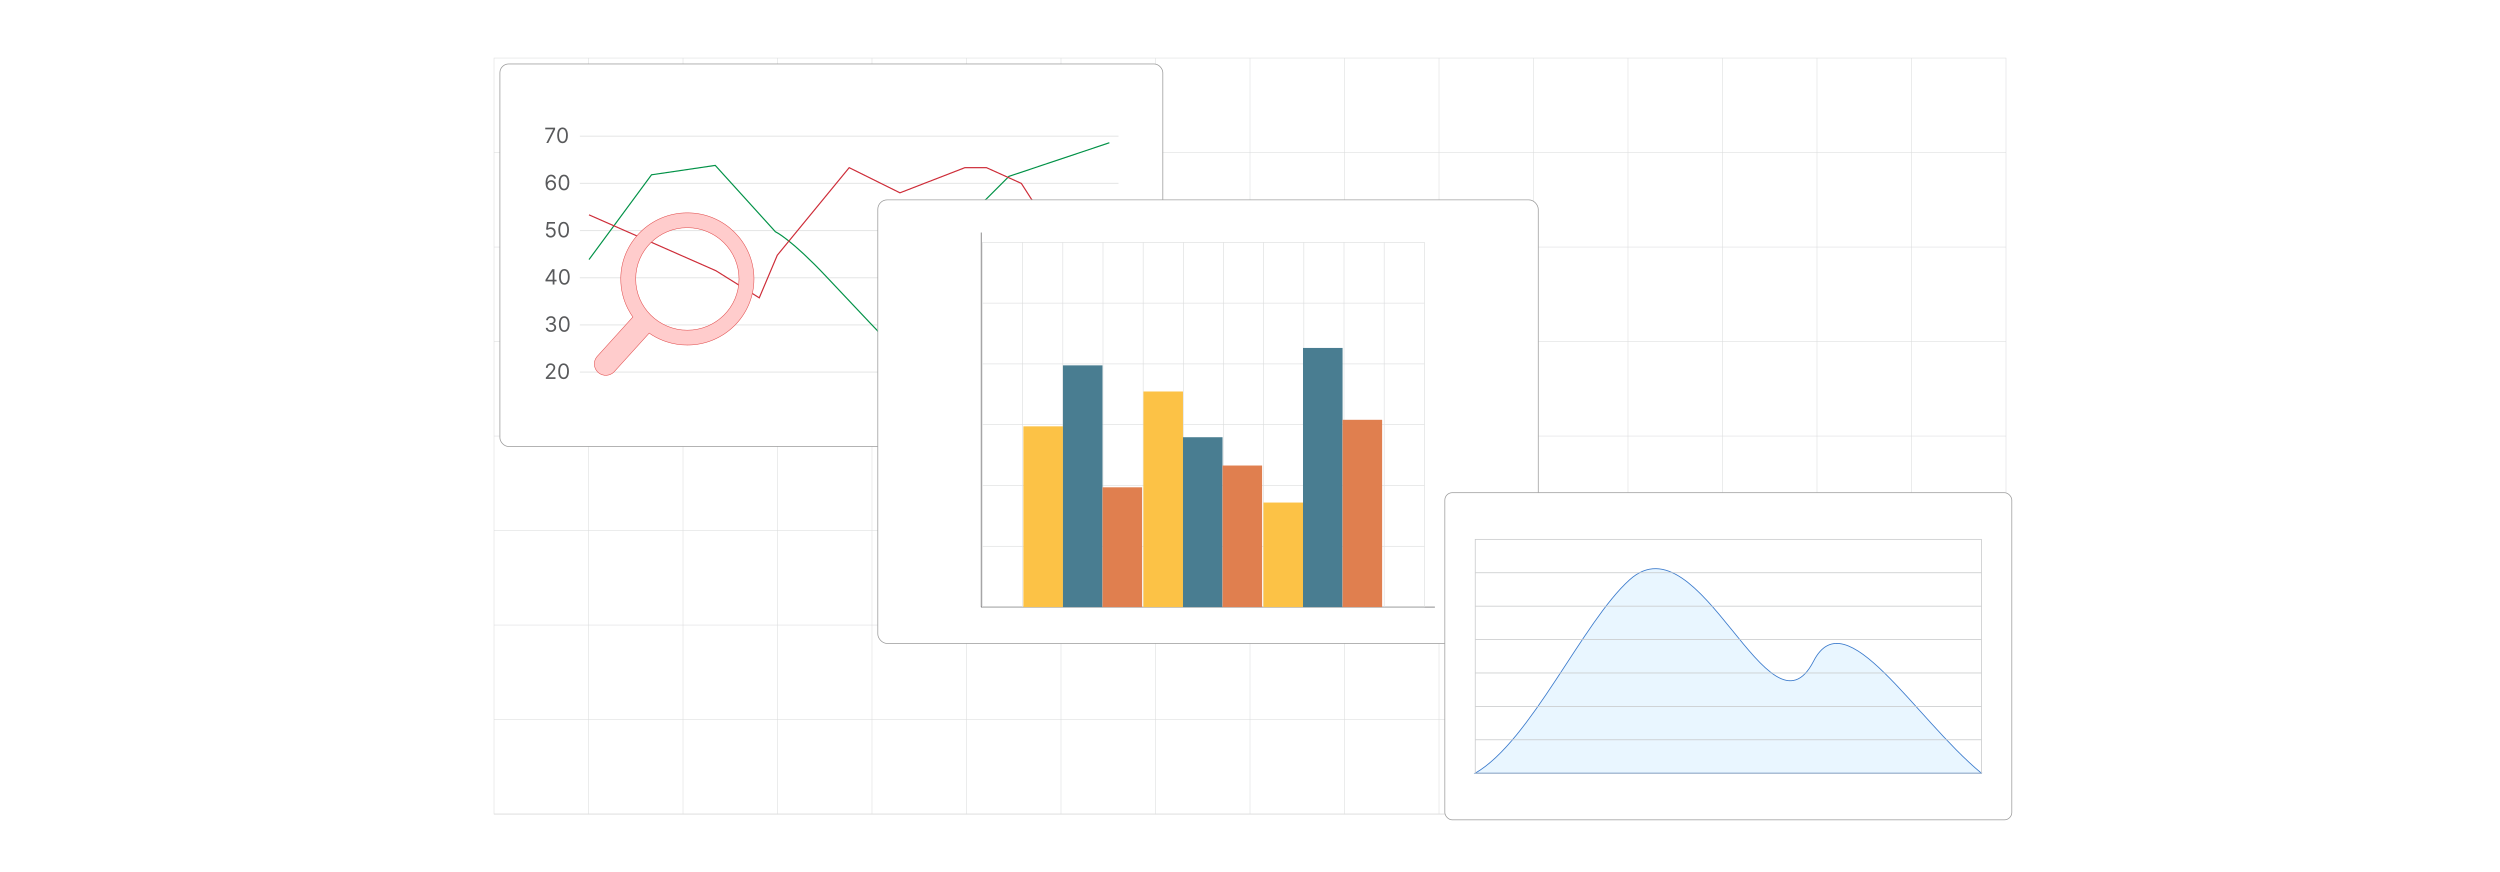 <?xml version="1.0" encoding="UTF-8"?><svg id="Layer_1" xmlns="http://www.w3.org/2000/svg" xmlns:xlink="http://www.w3.org/1999/xlink" viewBox="0 0 860 300"><defs><filter id="drop-shadow-14" filterUnits="userSpaceOnUse"><feOffset dx="2.032" dy="2.032"/><feGaussianBlur result="blur" stdDeviation="3.048"/><feFlood flood-color="#333" flood-opacity=".08"/><feComposite in2="blur" operator="in"/><feComposite in="SourceGraphic"/></filter><filter id="drop-shadow-15" filterUnits="userSpaceOnUse"><feOffset dx="2" dy="2"/><feGaussianBlur result="blur-2" stdDeviation="3"/><feFlood flood-color="#333" flood-opacity=".08"/><feComposite in2="blur-2" operator="in"/><feComposite in="SourceGraphic"/></filter><filter id="drop-shadow-16" filterUnits="userSpaceOnUse"><feOffset dx="2" dy="2"/><feGaussianBlur result="blur-3" stdDeviation="3"/><feFlood flood-color="#333" flood-opacity=".08"/><feComposite in2="blur-3" operator="in"/><feComposite in="SourceGraphic"/></filter><filter id="drop-shadow-17" filterUnits="userSpaceOnUse"><feOffset dx="2" dy="2"/><feGaussianBlur result="blur-4" stdDeviation="3"/><feFlood flood-color="#333" flood-opacity=".08"/><feComposite in2="blur-4" operator="in"/><feComposite in="SourceGraphic"/></filter></defs><rect y="0" width="860" height="300" rx="5" ry="5" fill="#fff" stroke-width="0"/><rect x="169.94" y="19.969" width="520.124" height="260.062" fill="none" stroke="#dbdcdd" stroke-miterlimit="10" stroke-width=".187"/><polyline points="690.064 280.031 657.554 280.031 625.045 280.031 592.536 280.031 560.026 280.031 527.517 280.031 495.021 280.031 462.511 280.031 430.002 280.031 397.492 280.031 364.983 280.031 332.474 280.031 299.964 280.031 267.455 280.031 234.958 280.031 202.449 280.031 169.94 280.031" fill="none" stroke="#dbdcdd" stroke-miterlimit="10" stroke-width=".187"/><line x1="169.936" y1="247.528" x2="690.063" y2="247.528" fill="none" stroke="#dbdcdd" stroke-miterlimit="10" stroke-width=".187"/><line x1="169.936" y1="215.02" x2="690.063" y2="215.02" fill="none" stroke="#dbdcdd" stroke-miterlimit="10" stroke-width=".187"/><line x1="169.936" y1="182.512" x2="690.063" y2="182.512" fill="none" stroke="#dbdcdd" stroke-miterlimit="10" stroke-width=".187"/><line x1="169.936" y1="150.004" x2="690.063" y2="150.004" fill="none" stroke="#dbdcdd" stroke-miterlimit="10" stroke-width=".187"/><line x1="169.936" y1="117.496" x2="690.063" y2="117.496" fill="none" stroke="#dbdcdd" stroke-miterlimit="10" stroke-width=".187"/><line x1="169.936" y1="84.988" x2="690.063" y2="84.988" fill="none" stroke="#dbdcdd" stroke-miterlimit="10" stroke-width=".187"/><line x1="169.936" y1="52.48" x2="690.063" y2="52.48" fill="none" stroke="#dbdcdd" stroke-miterlimit="10" stroke-width=".187"/><polyline points="657.554 280.031 657.554 247.522 657.554 215.025 657.554 182.516 657.554 150.006 657.554 117.497 657.554 84.988 657.554 52.478 657.554 19.969" fill="none" stroke="#dbdcdd" stroke-miterlimit="10" stroke-width=".187"/><polyline points="625.045 280.031 625.045 247.522 625.045 215.025 625.045 182.516 625.045 150.006 625.045 117.497 625.045 84.988 625.045 52.478 625.045 19.969" fill="none" stroke="#dbdcdd" stroke-miterlimit="10" stroke-width=".187"/><polyline points="592.536 280.031 592.536 247.522 592.536 215.025 592.536 182.516 592.536 150.006 592.536 117.497 592.536 84.988 592.536 52.478 592.536 19.969" fill="none" stroke="#dbdcdd" stroke-miterlimit="10" stroke-width=".187"/><polyline points="560.026 280.031 560.026 247.522 560.026 215.025 560.026 182.516 560.026 150.006 560.026 117.497 560.026 84.988 560.026 52.478 560.026 19.969" fill="none" stroke="#dbdcdd" stroke-miterlimit="10" stroke-width=".187"/><polyline points="527.517 280.031 527.517 247.522 527.517 215.025 527.517 182.516 527.517 150.006 527.517 117.497 527.517 84.988 527.517 52.478 527.517 19.969" fill="none" stroke="#dbdcdd" stroke-miterlimit="10" stroke-width=".187"/><polyline points="495.021 280.031 495.021 247.522 495.021 215.025 495.021 182.516 495.021 150.006 495.021 117.497 495.021 84.988 495.021 52.478 495.021 19.969" fill="none" stroke="#dbdcdd" stroke-miterlimit="10" stroke-width=".187"/><polyline points="462.511 280.031 462.511 247.522 462.511 215.025 462.511 182.516 462.511 150.006 462.511 117.497 462.511 84.988 462.511 52.478 462.511 19.969" fill="none" stroke="#dbdcdd" stroke-miterlimit="10" stroke-width=".187"/><polyline points="430.002 280.031 430.002 247.522 430.002 215.025 430.002 182.516 430.002 150.006 430.002 117.497 430.002 84.988 430.002 52.478 430.002 19.969" fill="none" stroke="#dbdcdd" stroke-miterlimit="10" stroke-width=".187"/><polyline points="397.492 280.031 397.492 247.522 397.492 215.025 397.492 182.516 397.492 150.006 397.492 117.497 397.492 84.988 397.492 52.478 397.492 19.969" fill="none" stroke="#dbdcdd" stroke-miterlimit="10" stroke-width=".187"/><polyline points="364.983 280.031 364.983 247.522 364.983 215.025 364.983 182.516 364.983 150.006 364.983 117.497 364.983 84.988 364.983 52.478 364.983 19.969" fill="none" stroke="#dbdcdd" stroke-miterlimit="10" stroke-width=".187"/><polyline points="332.474 280.031 332.474 247.522 332.474 215.025 332.474 182.516 332.474 150.006 332.474 117.497 332.474 84.988 332.474 52.478 332.474 19.969" fill="none" stroke="#dbdcdd" stroke-miterlimit="10" stroke-width=".187"/><polyline points="299.964 280.031 299.964 247.522 299.964 215.025 299.964 182.516 299.964 150.006 299.964 117.497 299.964 84.988 299.964 52.478 299.964 19.969" fill="none" stroke="#dbdcdd" stroke-miterlimit="10" stroke-width=".187"/><polyline points="267.455 280.031 267.455 247.522 267.455 215.025 267.455 182.516 267.455 150.006 267.455 117.497 267.455 84.988 267.455 52.478 267.455 19.969" fill="none" stroke="#dbdcdd" stroke-miterlimit="10" stroke-width=".187"/><polyline points="234.958 280.031 234.958 247.522 234.958 215.025 234.958 182.516 234.958 150.006 234.958 117.497 234.958 84.988 234.958 52.478 234.958 19.969" fill="none" stroke="#dbdcdd" stroke-miterlimit="10" stroke-width=".187"/><polyline points="202.449 280.031 202.449 247.522 202.449 215.025 202.449 182.516 202.449 150.006 202.449 117.497 202.449 84.988 202.449 52.478 202.449 19.969" fill="none" stroke="#dbdcdd" stroke-miterlimit="10" stroke-width=".187"/><g filter="url(#drop-shadow-14)"><rect x="169.936" y="19.969" width="228.043" height="131.591" rx="3.006" ry="3.006" fill="#fff" stroke="#979797" stroke-miterlimit="10" stroke-width=".254"/><line x1="197.44" y1="125.971" x2="382.731" y2="125.971" fill="#fff" stroke="#e6e7e7" stroke-miterlimit="10" stroke-width=".371"/><path d="M185.731,128.315v-.464l1.742-1.907c.204-.223.373-.418.505-.584.133-.166.231-.322.295-.469s.097-.301.097-.462c0-.185-.044-.346-.133-.482-.088-.136-.209-.24-.361-.315-.153-.074-.325-.111-.516-.111-.203,0-.379.042-.529.125-.15.084-.267.2-.348.349-.082.149-.123.325-.123.526h-.608c0-.309.071-.581.215-.815.142-.233.337-.415.583-.546.247-.131.523-.196.831-.196.31,0,.583.065.822.196.238.13.426.307.561.528.136.222.203.468.203.74,0,.194-.034.383-.103.568-.07.185-.19.39-.361.616-.171.226-.407.501-.71.826l-1.185,1.268v.041h2.452v.567h-3.329Z" fill="#58595b" stroke-width="0"/><path d="M191.844,128.387c-.389,0-.719-.106-.992-.318-.273-.212-.481-.52-.626-.925-.144-.404-.217-.894-.217-1.467,0-.57.073-1.058.218-1.462.145-.404.354-.714.629-.928s.604-.321.988-.321.714.107.988.321c.273.214.483.523.629.928.144.405.218.892.218,1.462,0,.574-.072,1.063-.217,1.467-.144.405-.352.713-.626.925-.273.212-.604.318-.992.318ZM191.844,127.82c.385,0,.684-.185.896-.557s.319-.9.319-1.587c0-.457-.048-.846-.145-1.167-.097-.321-.236-.566-.417-.734-.182-.169-.399-.253-.653-.253-.382,0-.68.188-.894.563-.215.376-.321.906-.321,1.591,0,.457.048.845.144,1.165.097.32.235.563.416.73.182.167.4.25.656.25Z" fill="#58595b" stroke-width="0"/><line x1="197.44" y1="109.74" x2="382.73" y2="109.74" fill="#fff" stroke="#e6e7e7" stroke-miterlimit="10" stroke-width=".371"/><path d="M187.513,112.155c-.34,0-.643-.059-.908-.175s-.476-.28-.631-.488c-.155-.209-.24-.451-.254-.728h.649c.014.17.072.316.175.44.103.123.238.218.404.285.167.067.352.101.555.101.227,0,.428-.04.603-.119.176-.079.312-.189.412-.33.1-.141.149-.304.149-.49,0-.194-.048-.366-.144-.514-.097-.148-.237-.265-.423-.349s-.412-.127-.681-.127h-.422v-.567h.422c.21,0,.395-.038.553-.113.159-.076.284-.182.374-.319.09-.138.135-.299.135-.484,0-.179-.039-.335-.118-.466-.079-.132-.19-.235-.334-.31-.144-.074-.311-.111-.506-.111-.183,0-.353.033-.515.1-.16.066-.291.161-.393.286s-.156.274-.165.45h-.618c.01-.276.094-.519.25-.728.156-.208.361-.371.614-.488.254-.117.532-.175.836-.175.327,0,.606.066.841.197.233.131.413.305.538.519.125.214.189.446.189.695,0,.297-.078.551-.233.76s-.366.355-.633.435v.041c.333.055.594.196.781.424.186.228.28.509.28.844,0,.287-.077.544-.233.771-.155.228-.367.407-.635.538-.268.13-.573.196-.915.196Z" fill="#58595b" stroke-width="0"/><path d="M192.069,112.155c-.389,0-.719-.106-.992-.318-.273-.212-.481-.52-.626-.925-.144-.404-.217-.894-.217-1.467,0-.57.073-1.058.218-1.462.145-.404.354-.714.629-.928s.604-.321.988-.321.714.107.988.321c.273.214.483.523.629.928.144.405.218.892.218,1.462,0,.574-.072,1.063-.217,1.467-.144.405-.352.713-.626.925-.273.212-.604.318-.992.318ZM192.069,111.588c.385,0,.684-.185.896-.557s.319-.9.319-1.587c0-.457-.048-.846-.145-1.167-.097-.321-.236-.566-.417-.734-.182-.169-.399-.253-.653-.253-.382,0-.68.188-.894.563-.215.376-.321.906-.321,1.591,0,.457.048.845.144,1.165.097.32.235.563.416.73.182.167.4.25.656.25Z" fill="#58595b" stroke-width="0"/><line x1="197.44" y1="93.51" x2="382.73" y2="93.51" fill="#fff" stroke="#e6e7e7" stroke-miterlimit="10" stroke-width=".371"/><path d="M185.607,94.771v-.526l2.318-3.669h.382v.815h-.258l-1.752,2.772v.042h3.123v.567h-3.813ZM188.091,95.853v-5.277h.608v5.277h-.608Z" fill="#58595b" stroke-width="0"/><path d="M192.111,95.925c-.389,0-.719-.106-.992-.318-.273-.212-.481-.52-.626-.925-.144-.404-.217-.894-.217-1.467,0-.57.073-1.058.218-1.462.145-.404.354-.714.629-.928s.604-.321.988-.321.714.107.988.321c.273.214.483.523.629.928.144.405.218.892.218,1.462,0,.574-.072,1.063-.217,1.467-.144.405-.352.713-.626.925-.273.212-.604.318-.992.318ZM192.111,95.358c.385,0,.684-.185.896-.557s.319-.9.319-1.587c0-.457-.048-.846-.145-1.167-.097-.321-.236-.566-.417-.734-.182-.169-.399-.253-.653-.253-.382,0-.68.188-.894.563-.215.376-.321.906-.321,1.591,0,.457.048.845.144,1.165.097.32.235.563.416.73.182.167.4.25.656.25Z" fill="#58595b" stroke-width="0"/><line x1="197.44" y1="77.279" x2="382.731" y2="77.279" fill="#fff" stroke="#e6e7e7" stroke-miterlimit="10" stroke-width=".371"/><path d="M187.381,79.695c-.303,0-.574-.06-.816-.181-.242-.12-.436-.285-.583-.495-.145-.209-.226-.448-.239-.716h.618c.024.239.133.436.326.591.193.156.425.233.694.233.217,0,.409-.051.578-.152.17-.101.303-.241.399-.418.098-.178.146-.379.146-.605,0-.23-.051-.435-.151-.617-.101-.181-.238-.324-.413-.429-.176-.105-.376-.158-.601-.16-.161-.002-.327.022-.497.073-.171.051-.31.116-.42.194l-.599-.072.32-2.598h2.741v.567h-2.206l-.185,1.557h.031c.108-.086.244-.157.407-.214s.333-.085.51-.085c.323,0,.611.077.865.231.253.154.452.364.598.63.144.266.218.57.218.912,0,.337-.075.637-.226.901s-.357.471-.62.624c-.263.152-.561.228-.896.228Z" fill="#58595b" stroke-width="0"/><path d="M191.864,79.695c-.389,0-.719-.106-.992-.318-.273-.212-.481-.52-.626-.925-.144-.404-.217-.894-.217-1.467,0-.57.073-1.058.218-1.462.145-.404.354-.714.629-.928s.604-.321.988-.321.714.107.988.321c.273.214.483.523.629.928.144.405.218.892.218,1.462,0,.574-.072,1.063-.217,1.467-.144.405-.352.713-.626.925-.273.212-.604.318-.992.318ZM191.864,79.128c.385,0,.684-.185.896-.557s.319-.9.319-1.587c0-.457-.048-.846-.145-1.167-.097-.321-.236-.566-.417-.734-.182-.169-.399-.253-.653-.253-.382,0-.68.188-.894.563-.215.376-.321.906-.321,1.591,0,.457.048.845.144,1.165.097.32.235.563.416.73.182.167.4.25.656.25Z" fill="#58595b" stroke-width="0"/><line x1="197.44" y1="61.048" x2="382.731" y2="61.048" fill="#fff" stroke="#e6e7e7" stroke-miterlimit="10" stroke-width=".371"/><path d="M187.483,63.463c-.217-.003-.434-.045-.649-.124-.217-.079-.414-.212-.593-.4s-.322-.443-.431-.765c-.108-.322-.162-.727-.162-1.215,0-.467.044-.881.132-1.243.087-.362.214-.666.381-.915.167-.248.368-.437.605-.566s.503-.193.8-.193c.296,0,.559.059.79.177.231.118.419.281.565.491.145.21.24.451.283.724h-.629c-.058-.237-.172-.434-.34-.59s-.392-.235-.67-.235c-.409,0-.731.178-.965.534s-.352.855-.354,1.497h.041c.097-.146.211-.271.345-.375.133-.104.28-.184.441-.241s.332-.085.513-.085c.303,0,.579.075.83.225s.451.357.603.621.227.565.227.906c0,.327-.072.625-.219.895-.145.271-.351.485-.614.644-.264.159-.573.237-.929.233ZM187.483,62.896c.216,0,.411-.054.583-.163.173-.108.31-.253.41-.435.101-.182.15-.385.15-.608,0-.218-.049-.417-.145-.597-.097-.179-.231-.322-.399-.429s-.362-.16-.578-.16c-.163,0-.315.032-.456.097-.142.065-.265.153-.37.264-.105.112-.189.239-.249.383-.06.144-.09.294-.09.452,0,.209.05.405.148.587s.234.329.407.441c.173.111.368.168.589.168Z" fill="#58595b" stroke-width="0"/><path d="M191.976,63.463c-.389,0-.719-.106-.992-.318-.273-.212-.481-.52-.626-.925-.144-.404-.217-.894-.217-1.467,0-.57.073-1.058.218-1.462.145-.404.354-.714.629-.928s.604-.321.988-.321.714.107.988.321c.273.214.483.523.629.928.144.405.218.892.218,1.462,0,.574-.072,1.063-.217,1.467-.144.405-.352.713-.626.925-.273.212-.604.318-.992.318ZM191.976,62.896c.385,0,.684-.185.896-.557s.319-.9.319-1.587c0-.457-.048-.846-.145-1.167-.097-.321-.236-.566-.417-.734-.182-.169-.399-.253-.653-.253-.382,0-.68.188-.894.563-.215.376-.321.906-.321,1.591,0,.457.048.845.144,1.165.097.32.235.563.416.73.182.167.4.25.656.25Z" fill="#58595b" stroke-width="0"/><line x1="382.73" y1="44.818" x2="197.44" y2="44.818" fill="#fff" stroke="#e6e7e7" stroke-miterlimit="10" stroke-width=".371"/><path d="M185.895,47.161l2.36-4.669v-.042h-2.721v-.567h3.381v.598l-2.351,4.679h-.67Z" fill="#58595b" stroke-width="0"/><path d="M191.482,47.233c-.389,0-.719-.106-.992-.318-.273-.212-.481-.52-.626-.925-.144-.404-.217-.894-.217-1.467,0-.57.073-1.058.218-1.462.145-.404.354-.714.629-.928s.604-.321.988-.321.714.107.988.321c.273.214.483.523.629.928.144.405.218.892.218,1.462,0,.574-.072,1.063-.217,1.467-.144.405-.352.713-.626.925-.273.212-.604.318-.992.318ZM191.482,46.666c.385,0,.684-.185.896-.557s.319-.9.319-1.587c0-.457-.048-.846-.145-1.167-.097-.321-.236-.566-.417-.734-.182-.169-.399-.253-.653-.253-.382,0-.68.188-.894.563-.215.376-.321.906-.321,1.591,0,.457.048.845.144,1.165.097.32.235.563.416.73.182.167.4.25.656.25Z" fill="#58595b" stroke-width="0"/><path d="M200.584,87.255l21.507-29.159,21.921-3.23,20.68,22.814s5.377,2.482,17.785,15.717c12.408,13.235,19.852,20.97,19.852,20.97,0,0,9.099,13.683,12.408,9.178,3.309-4.505,16.544-51.142,16.544-51.142l13.768-13.768,34.537-11.561" fill="none" stroke="#009146" stroke-miterlimit="10" stroke-width=".405"/><polyline points="200.584 71.876 244.262 91.113 259.151 100.425 265.355 85.765 290.085 55.646 307.542 64.297 329.876 55.646 337.321 55.646 349.315 61.067 359.655 77.226 372.063 93.529 375.371 93.529" fill="none" stroke="#cd2b37" stroke-miterlimit="10" stroke-width=".405"/></g><g filter="url(#drop-shadow-15)"><rect x="299.964" y="66.754" width="227.197" height="152.597" rx="3.231" ry="3.231" fill="#fff" stroke="#979797" stroke-miterlimit="10" stroke-width=".25"/><line x1="335.522" y1="77.991" x2="335.522" y2="206.832" fill="none" stroke="#414042" stroke-miterlimit="10" stroke-width=".206"/><line x1="491.604" y1="206.832" x2="335.522" y2="206.832" fill="none" stroke="#414042" stroke-miterlimit="10" stroke-width=".206"/><rect x="335.976" y="81.362" width="151.998" height="125.471" fill="none" stroke="#dbdcdd" stroke-miterlimit="10" stroke-width=".206"/><line x1="335.976" y1="185.921" x2="487.974" y2="185.921" fill="none" stroke="#dbdcdd" stroke-miterlimit="10" stroke-width=".206"/><line x1="335.976" y1="165.009" x2="487.974" y2="165.009" fill="none" stroke="#dbdcdd" stroke-miterlimit="10" stroke-width=".206"/><line x1="335.976" y1="144.097" x2="487.974" y2="144.097" fill="none" stroke="#dbdcdd" stroke-miterlimit="10" stroke-width=".206"/><line x1="335.976" y1="123.185" x2="487.974" y2="123.185" fill="none" stroke="#dbdcdd" stroke-miterlimit="10" stroke-width=".206"/><line x1="335.976" y1="102.273" x2="487.974" y2="102.273" fill="none" stroke="#dbdcdd" stroke-miterlimit="10" stroke-width=".206"/><line x1="474.156" y1="81.362" x2="474.156" y2="206.832" fill="none" stroke="#dbdcdd" stroke-miterlimit="10" stroke-width=".206"/><line x1="460.338" y1="81.362" x2="460.338" y2="206.832" fill="none" stroke="#dbdcdd" stroke-miterlimit="10" stroke-width=".206"/><line x1="446.52" y1="81.362" x2="446.52" y2="206.832" fill="none" stroke="#dbdcdd" stroke-miterlimit="10" stroke-width=".206"/><line x1="432.702" y1="81.362" x2="432.702" y2="206.832" fill="none" stroke="#dbdcdd" stroke-miterlimit="10" stroke-width=".206"/><line x1="418.884" y1="81.362" x2="418.884" y2="206.832" fill="none" stroke="#dbdcdd" stroke-miterlimit="10" stroke-width=".206"/><line x1="405.066" y1="81.362" x2="405.066" y2="206.832" fill="none" stroke="#dbdcdd" stroke-miterlimit="10" stroke-width=".206"/><line x1="391.248" y1="81.362" x2="391.248" y2="206.832" fill="none" stroke="#dbdcdd" stroke-miterlimit="10" stroke-width=".206"/><line x1="377.43" y1="81.362" x2="377.43" y2="206.832" fill="none" stroke="#dbdcdd" stroke-miterlimit="10" stroke-width=".206"/><line x1="363.612" y1="81.362" x2="363.612" y2="206.832" fill="none" stroke="#dbdcdd" stroke-miterlimit="10" stroke-width=".206"/><line x1="349.794" y1="81.362" x2="349.794" y2="206.832" fill="none" stroke="#dbdcdd" stroke-miterlimit="10" stroke-width=".206"/><rect x="350.041" y="144.659" width="13.612" height="62.173" fill="#fcc246" stroke-width="0"/><rect x="363.653" y="123.685" width="13.612" height="83.148" fill="#497d91" stroke-width="0"/><rect x="377.265" y="165.633" width="13.612" height="41.199" fill="#e07f4f" stroke-width="0"/><rect x="391.33" y="132.673" width="13.612" height="74.159" fill="#fcc246" stroke-width="0"/><rect x="404.942" y="148.404" width="13.612" height="58.428" fill="#497d91" stroke-width="0"/><rect x="418.554" y="158.142" width="13.612" height="48.69" fill="#e07f4f" stroke-width="0"/><rect x="432.619" y="170.876" width="13.612" height="35.956" fill="#fcc246" stroke-width="0"/><rect x="446.231" y="117.692" width="13.612" height="89.14" fill="#497d91" stroke-width="0"/><rect x="459.843" y="142.411" width="13.612" height="64.421" fill="#e07f4f" stroke-width="0"/></g><g filter="url(#drop-shadow-16)"><rect x="495.021" y="167.483" width="195.043" height="112.549" rx="2.571" ry="2.571" fill="#fff" stroke="#979797" stroke-miterlimit="10" stroke-width=".25"/><path d="M679.604,263.976h-174.124c19.06-10.991,37.03-52.133,53.141-66.563,24.158-21.645,47.99,57.77,63.263,28.002,11.034-21.496,34.636,19.465,57.72,38.561Z" fill="#e9f6ff" stroke="#3878cb" stroke-miterlimit="10" stroke-width=".287"/><rect x="505.48" y="183.538" width="174.124" height="80.438" fill="none" stroke="#c6c8c9" stroke-miterlimit="10" stroke-width=".26"/><line x1="505.48" y1="252.485" x2="679.604" y2="252.485" fill="none" stroke="#c6c8c9" stroke-miterlimit="10" stroke-width=".26"/><line x1="505.48" y1="240.994" x2="679.604" y2="240.994" fill="none" stroke="#c6c8c9" stroke-miterlimit="10" stroke-width=".26"/><line x1="505.48" y1="229.502" x2="679.604" y2="229.502" fill="none" stroke="#c6c8c9" stroke-miterlimit="10" stroke-width=".26"/><line x1="505.48" y1="218.011" x2="679.604" y2="218.011" fill="none" stroke="#c6c8c9" stroke-miterlimit="10" stroke-width=".26"/><line x1="505.48" y1="206.52" x2="679.604" y2="206.52" fill="none" stroke="#c6c8c9" stroke-miterlimit="10" stroke-width=".26"/><line x1="505.48" y1="195.029" x2="679.604" y2="195.029" fill="none" stroke="#c6c8c9" stroke-miterlimit="10" stroke-width=".26"/></g><g filter="url(#drop-shadow-17)"><path d="M257.362,93.955v.007h-.003c-.002,6.277-2.567,11.962-6.713,16.075-4.14,4.107-9.862,6.651-16.182,6.655v.003h-.034v-.003c-2.547-.002-4.999-.417-7.285-1.18-.384-.128-.752-.262-1.104-.399h-.003c-1.678-.658-3.264-1.508-4.724-2.523l-11.981,13.23-.007.008-.067.071-.005.005c-.716.747-1.676,1.154-2.649,1.205-.963.05-1.947-.247-2.737-.9l-.007-.005-.093-.08-.016-.016-.073-.066-.01-.007c-.753-.712-1.161-1.662-1.213-2.63-.051-.954.247-1.932.907-2.716l.005-.007.08-.093.011-.013,12.254-13.532c-.284-.4-.554-.809-.809-1.222-.346-.561-.672-1.142-.97-1.735-1.532-3.048-2.394-6.491-2.394-10.132h-.003v-.007h.003c.002-6.277,2.567-11.963,6.713-16.076,4.14-4.108,9.863-6.651,16.181-6.655v-.003h.022v.003c6.325.002,12.053,2.548,16.198,6.662,4.137,4.109,6.7,9.788,6.705,16.06h.003v.015h0ZM252.223,93.962h-.003v-.022h.003c-.003-4.861-1.994-9.268-5.207-12.458-3.213-3.189-7.657-5.167-12.561-5.168v.003h-.022v-.003c-4.898.003-9.336,1.978-12.551,5.168-3.214,3.189-5.207,7.6-5.208,12.466h.003v.022h-.003c.003,4.861,1.993,9.266,5.207,12.457,3.213,3.189,7.656,5.167,12.559,5.168v-.003h.022v.003c4.898-.003,9.338-1.979,12.552-5.167,3.214-3.189,5.207-7.598,5.208-12.466h0Z" fill="#fcc" stroke="#e04646" stroke-miterlimit="10" stroke-width=".18"/></g></svg>